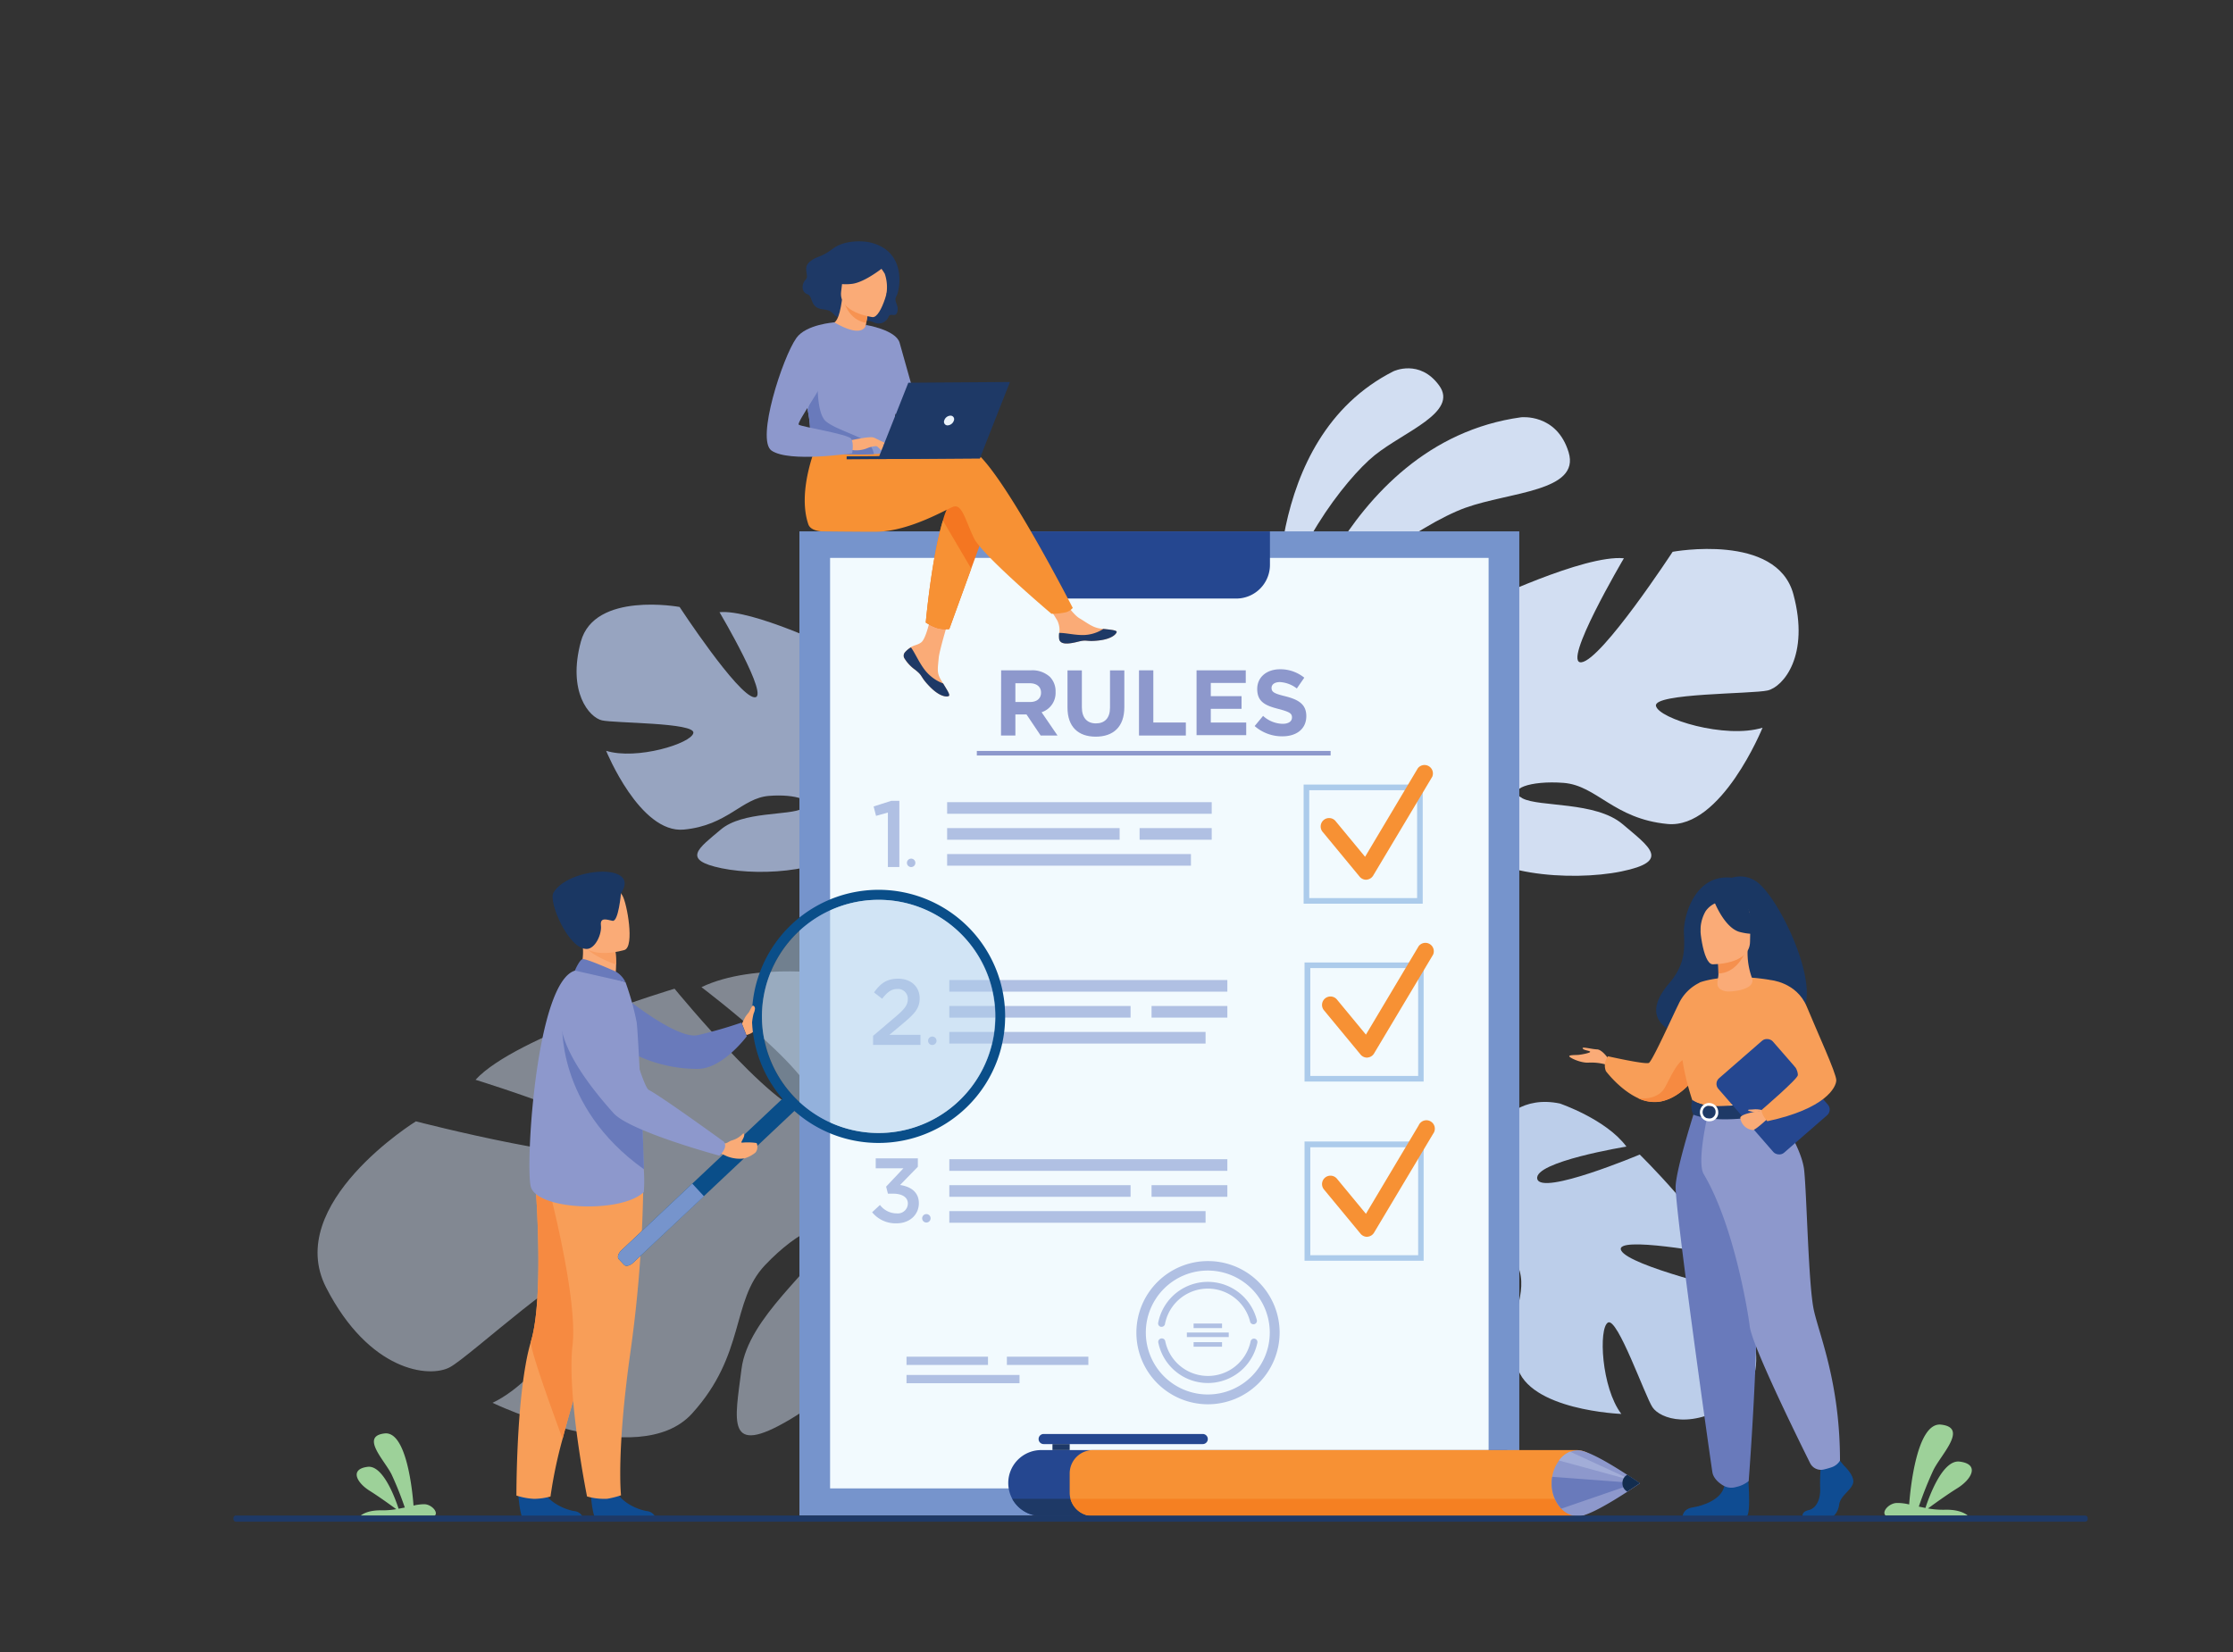 <svg xmlns="http://www.w3.org/2000/svg" id="Layer_1" data-name="Layer 1" viewBox="0 0 530 392.24"><rect x="0" y="0" width="530" height="392.24" fill="#333333" stroke="none"/><defs><style>.cls-1{fill:#d2def2;}.cls-2{opacity:0.8;}.cls-3{fill:#b0c0e3;}.cls-4{opacity:0.5;}.cls-5{fill:#bcceea;}.cls-6{fill:#7694cc;}.cls-7{fill:#f2fafe;}.cls-8{fill:#254790;}.cls-9{fill:#8d98cc;}.cls-10{fill:#accbeb;}.cls-11{fill:#f79134;}.cls-12{fill:#faab77;}.cls-13{fill:#697abb;}.cls-14{fill:#0f4c92;}.cls-15{fill:#f89e58;}.cls-16{fill:#f68a41;}.cls-17{fill:#f89e63;}.cls-18{fill:#1a3763;}.cls-19{fill:#0a4e89;}.cls-20{fill:#b0cdeb;}.cls-21{fill:#1e3966;}.cls-22{fill:#f58022;}.cls-23{fill:#a2add8;}.cls-24{fill:#132d4f;}.cls-25{fill:#f8cba6;}.cls-26{fill:#fff;}.cls-27{fill:#f5904e;}.cls-28{fill:#f47621;}.cls-29{fill:#f79351;}.cls-30{fill:#eaf3fb;}.cls-31{fill:#9dd199;}</style></defs><path class="cls-1" d="M304.44,159.87S317.36,105.1,361,99.07c0,0,8.48-1,11.31,8.3s-14,9.41-24.47,13.17S313.07,140.22,304.44,159.87Z"></path><path class="cls-1" d="M303.45,149.62s-4.54-45.37,27.28-61.47c0,0,6.22-3,10.85,3.37s-8.28,10.91-15.28,16.54S304.88,132.29,303.45,149.62Z"></path><g class="cls-2"><path class="cls-3" d="M205.41,192s18.7-10.48,10-24.69c0,0-7-8.72-14.46-11,0,0,4,21.2,0,21.69s-2.75-23.93-2.75-23.93-19.69-9.48-27.42-8.73c0,0,12.22,20.7,8.23,20.2s-17.71-21.44-17.71-21.44-20.19-3.74-23.43,8.22,2,18,5,18.7,22.19.5,21.7,3-13.47,6.48-20.7,4.23c0,0,8,19.7,18.45,18.7s13.71-7.48,20.2-8,11.22,1.25,8,3-14.22.57-19.45,5-9.48,7.19.25,9.19,27.17.75,30.66-6.73Z"></path><path class="cls-3" d="M147.06,156.06s52.36,17,58.35,35.91a39.82,39.82,0,0,0,5,18.2v3.74s-5.48-12.72-8.48-14.46C201.91,199.45,213.63,183,147.06,156.06Z"></path><path class="cls-3" d="M210.39,210.17s8.08,12.26,3.47,27.19l-2.07-.56s2-16.44-2.21-24.71S210.39,210.17,210.39,210.17Z"></path></g><g class="cls-4"><path class="cls-1" d="M215.79,276.52s12.25-36.71-16.66-45.08c0,0-19.93-3.17-32.64,2.92,0,0,31.07,23.45,26.35,29s-32.74-28.63-32.74-28.63S122.29,246,112.87,256.35c0,0,41.46,12.8,35.53,17s-49.69-7.13-49.69-7.13-31.52,19.54-21.3,39.46,24.47,21.55,29.37,18.91,30.24-26.29,32.6-22.35-10.1,25-22.48,30.8c0,0,34.58,16.61,47.35,2.55s9.23-26.64,17.28-35.18,16.5-12,14.29-5.7S177.53,312.72,176,325s-3.91,21.12,11.49,12,37.2-32,32.78-46.25Z"></path><path class="cls-1" d="M94.27,299.45s90.51-41,121.52-22.93c0,0,10.54,12.92,4.43,14.22C220.22,290.74,215.88,254.53,94.27,299.45Z"></path></g><path class="cls-5" d="M349.66,280.44s3.6-21.95,20.56-18.46c0,0,11,3.73,15.81,10.23,0,0-22.09,3.6-21.16,7.67s24.32-5.78,24.32-5.78S405.4,290,407.4,297.77c0,0-24.51-4.6-22.61-.89s27.18,9.7,27.18,9.7,10.79,18.39.25,25.78-18.22,4.4-20,1.74-8.33-21.48-10.58-20.11-1.57,15.43,3.18,21.69c0,0-22.05-.82-24.77-11.39s2.45-16,.64-22.53-5.18-10.51-5.74-6.73,4.47,14.07,2,20.76-3.68,11.79-9.06,3-10.34-26.25-4.27-32.3Z"></path><path class="cls-5" d="M405.31,324.68s-35.05-45.1-55.65-44.24A41.26,41.26,0,0,1,330.13,282l-3.65,1.33s14.35.85,17.11,3.16C343.59,286.49,355.51,269.23,405.31,324.68Z"></path><path class="cls-5" d="M330.13,282s-14.82-3.54-27.76,6.23l1.28,1.83s15.33-7.78,24.89-6.58S330.13,282,330.13,282Z"></path><path class="cls-1" d="M343.07,189.53s-22.86-12.8-12.19-30.17c0,0,8.53-10.67,17.67-13.41,0,0-4.87,25.9,0,26.51s3.36-29.25,3.36-29.25,24.07-11.59,33.52-10.67c0,0-14.93,25.3-10.06,24.69S397,131,397,131s24.69-4.57,28.65,10.06-2.44,22-6.09,22.86-27.13.61-26.52,3.66,16.46,7.92,25.3,5.18c0,0-9.76,24.08-22.56,22.86s-16.76-9.15-24.68-9.76-13.72,1.53-9.76,3.66,17.38.7,23.78,6.14,11.58,8.8-.31,11.23-33.22.92-37.49-8.22Z"></path><path class="cls-1" d="M414.38,145.64s-64,20.73-71.31,43.89c0,0,.3,10.36-6.1,22.25v4.57s6.71-15.54,10.36-17.67C347.33,198.68,333,178.56,414.38,145.64Z"></path><path class="cls-1" d="M337,211.78s-9.87,15-4.24,33.23l2.54-.68s-2.47-20.09,2.7-30.2S337,211.78,337,211.78Z"></path><rect class="cls-6" x="189.74" y="126.15" width="170.86" height="233.65"></rect><rect class="cls-7" x="197.02" y="132.45" width="156.3" height="220.91"></rect><path class="cls-8" d="M242.76,126.15v8a8,8,0,0,0,8,7.95h42.71a8,8,0,0,0,7.95-7.95v-8Z"></path><rect class="cls-3" x="215.16" y="322.09" width="19.34" height="1.96"></rect><rect class="cls-3" x="238.98" y="322.09" width="19.34" height="1.96"></rect><rect class="cls-3" x="215.16" y="326.43" width="26.82" height="1.96"></rect><path class="cls-9" d="M237.62,159.14h7.08a6.16,6.16,0,0,1,4.51,1.57,4.9,4.9,0,0,1,1.33,3.58,4.81,4.81,0,0,1-3.32,4.8l3.78,5.53h-4l-3.36-5H241v5h-3.41Zm6.86,7.52c1.66,0,2.61-.88,2.61-2.23s-1-2.22-2.68-2.22H241v4.45Z"></path><path class="cls-9" d="M253.37,168v-8.85h3.41v8.76c0,2.52,1.26,3.83,3.34,3.83s3.34-1.26,3.34-3.72v-8.87h3.4v8.74c0,4.69-2.63,7-6.79,7S253.37,172.55,253.37,168Z"></path><path class="cls-9" d="M270.34,159.14h3.4v12.39h7.72v3.09H270.34Z"></path><path class="cls-9" d="M284,159.14h11.68v3h-8.3v3.14h7.3v3h-7.3v3.25h8.41v3H284Z"></path><path class="cls-9" d="M297.79,172.37l2-2.41a7.13,7.13,0,0,0,4.63,1.88c1.39,0,2.23-.56,2.23-1.51s-.53-1.3-3.12-2c-3.12-.79-5.13-1.65-5.13-4.77,0-2.81,2.26-4.67,5.42-4.67a9,9,0,0,1,5.75,2l-1.77,2.56a7.26,7.26,0,0,0-4-1.52c-1.3,0-2,.59-2,1.39,0,1,.67,1.35,3.34,2,3.15.81,4.91,1.94,4.91,4.69,0,3.07-2.34,4.8-5.68,4.8A9.86,9.86,0,0,1,297.79,172.37Z"></path><rect class="cls-9" x="231.85" y="178.28" width="83.97" height="1.08"></rect><path class="cls-10" d="M337.68,214.54H309.41V186.27h28.27Zm-26.93-1.33h25.6V187.6h-25.6Z"></path><path class="cls-11" d="M324.25,208.86a2,2,0,0,1-1.54-.73L314,197.58a2,2,0,1,1,3.08-2.54l6.92,8.37,12.51-21a2,2,0,0,1,3.43,2l-14,23.43a2,2,0,0,1-1.57,1Z"></path><rect class="cls-3" x="224.8" y="190.44" width="62.8" height="2.76"></rect><rect class="cls-3" x="224.8" y="202.76" width="57.87" height="2.76"></rect><rect class="cls-3" x="270.48" y="196.6" width="17.12" height="2.76"></rect><rect class="cls-3" x="224.8" y="196.6" width="40.94" height="2.76"></rect><path class="cls-3" d="M210.74,192.91l-2.81.78-.58-2.23,4.2-1.34h1.91v15.72h-2.72Z"></path><path class="cls-3" d="M215.26,204.85a1,1,0,1,1,1,1A1,1,0,0,1,215.26,204.85Z"></path><path class="cls-10" d="M337.9,256.77H309.63V228.5H337.9ZM311,255.44h25.6V229.83H311Z"></path><path class="cls-11" d="M324.47,251.09a2,2,0,0,1-1.54-.73l-8.72-10.55a2,2,0,0,1,3.08-2.55l6.91,8.37,12.52-21a2,2,0,0,1,3.43,2l-14,23.44a2,2,0,0,1-1.57,1Z"></path><path class="cls-3" d="M207.23,245.92l5.34-4.54c2.12-1.79,2.9-2.79,2.9-4.18a2.32,2.32,0,0,0-2.5-2.41c-1.42,0-2.39.77-3.59,2.32l-1.93-1.5c1.49-2.09,3-3.26,5.72-3.26,3,0,5.11,1.86,5.11,4.67,0,2.44-1.31,3.74-4,6l-3.19,2.66h7.38v2.39H207.23Z"></path><path class="cls-3" d="M220.28,247.09a1,1,0,1,1,1,1A1,1,0,0,1,220.28,247.09Z"></path><rect class="cls-3" x="225.32" y="232.67" width="65.99" height="2.76"></rect><rect class="cls-3" x="225.32" y="244.99" width="60.82" height="2.76"></rect><rect class="cls-3" x="273.32" y="238.83" width="17.99" height="2.76"></rect><rect class="cls-3" x="225.32" y="238.83" width="43.02" height="2.76"></rect><path class="cls-10" d="M337.9,299.31H309.63V271H337.9ZM311,298h25.6V272.37H311Z"></path><path class="cls-11" d="M324.47,293.63a2,2,0,0,1-1.54-.73l-8.72-10.55a2,2,0,0,1,3.08-2.55l6.91,8.37,12.52-21a2,2,0,1,1,3.43,2l-14,23.44a2,2,0,0,1-1.57,1Z"></path><rect class="cls-3" x="225.32" y="275.21" width="65.99" height="2.76"></rect><rect class="cls-3" x="225.32" y="287.53" width="60.82" height="2.76"></rect><rect class="cls-3" x="273.32" y="281.37" width="17.99" height="2.76"></rect><rect class="cls-3" x="225.32" y="281.37" width="43.02" height="2.76"></rect><path class="cls-3" d="M207,287.8l1.86-1.73a5,5,0,0,0,4,2,2.38,2.38,0,0,0,2.62-2.34c0-1.5-1.37-2.34-3.49-2.34h-1.24l-.43-1.67,4.1-4.35h-6.57V275h10v2l-4.22,4.33c2.4.35,4.46,1.59,4.46,4.32s-2.17,4.78-5.31,4.78A7.17,7.17,0,0,1,207,287.8Z"></path><path class="cls-3" d="M218.91,289.5a1,1,0,1,1,1.93,0,1,1,0,0,1-1.93,0Z"></path><path class="cls-3" d="M286.67,328.34a12,12,0,0,1-11.74-9.57.82.82,0,0,1,.64-1,.83.83,0,0,1,1,.64,10.35,10.35,0,0,0,20.25.1.82.82,0,1,1,1.6.34A12,12,0,0,1,286.67,328.34Z"></path><path class="cls-3" d="M275.71,315l-.16,0a.82.82,0,0,1-.65-1,12,12,0,0,1,23.4-.64.82.82,0,1,1-1.59.4,10.35,10.35,0,0,0-20.2.55A.82.82,0,0,1,275.71,315Z"></path><path class="cls-3" d="M286.67,333.39a17,17,0,1,1,17.05-17A17.05,17.05,0,0,1,286.67,333.39Zm0-31.75a14.71,14.71,0,1,0,14.71,14.71A14.73,14.73,0,0,0,286.67,301.64Z"></path><rect class="cls-3" x="283.3" y="314.22" width="6.75" height="1.08"></rect><rect class="cls-3" x="283.3" y="318.64" width="6.75" height="1.08"></rect><rect class="cls-3" x="281.7" y="316.35" width="9.94" height="1.08"></rect><path class="cls-12" d="M176.1,243.06s.53-1.19.88-1.76,1.81-2.22,2.06-1.85,1.25,2.9.72,3.61,0,1.94-2.61,2.68Z"></path><path class="cls-13" d="M146.74,235.52s13.52,11.29,18.8,10.25a104.7,104.7,0,0,0,10.45-3l1.27,3.24s-5.68,7.7-11.6,7.75a33.64,33.64,0,0,1-16.08-4Z"></path><path class="cls-14" d="M123,354.62s.4,6.33,1.62,6.42c.16,0,6.22,0,6.22,0l7.72-.05a2.5,2.5,0,0,0-2.31-2.25c-2.25-.4-6-2-7.4-5C127.42,350.65,123,354.62,123,354.62Z"></path><path class="cls-15" d="M122.57,355.06a16.22,16.22,0,0,0,4.18.78,15.57,15.57,0,0,0,3.91-.55,106.66,106.66,0,0,1,2.87-13.7c1.28-4.94,3.1-11.29,5.69-19.18,7.17-21.81,9.35-34.57,9.55-35.77a.82.82,0,0,0,0-.1h0l-22-9.67s2.73,30.05-.75,41.59a50.68,50.68,0,0,0-1.26,5.52C122.52,336.51,122.57,355.06,122.57,355.06Z"></path><path class="cls-16" d="M133.53,341.59c1.28-4.94,3.1-11.29,5.69-19.18,7.17-21.81,9.35-34.57,9.55-35.77a.41.41,0,0,1,0-.11l-22-9.67s2.73,30.05-.75,41.59C125.49,320.06,133.53,341.59,133.53,341.59Z"></path><path class="cls-14" d="M140.22,354.62s.4,6.33,1.62,6.42c.16,0,6.22,0,6.22,0l7.72-.05a2.5,2.5,0,0,0-2.31-2.25c-2.25-.4-6-2-7.4-5C144.63,350.65,140.22,354.62,140.22,354.62Z"></path><path class="cls-15" d="M152.71,277.56A313.24,313.24,0,0,1,149.63,321C146.26,344.87,147.4,355,147.4,355a22.14,22.14,0,0,1-3.25.82,14.66,14.66,0,0,1-4.82-.55s-4.82-23.93-3.44-35.9-6.6-41.07-6.6-41.07Z"></path><path class="cls-12" d="M137.09,232l4.3,2.82,3.92-1.11c.72-1,.91-3,.92-4.7a28.2,28.2,0,0,0-.16-3.12l-5.8-2.57-2.17-.95s.17,1.78.2,2A14.83,14.83,0,0,1,137.09,232Z"></path><path class="cls-9" d="M152.81,283c-5.35,5.17-25.61,4.3-26.86-1.4s1.36-48.47,10.51-51.16c1.9-.56,12,2.72,12,2.72a64.66,64.66,0,0,1,2.64,9.47c.2,1,.79,12,1.23,22.19.21,4.78.38,9.41.47,12.8A36.36,36.36,0,0,1,152.81,283Z"></path><path class="cls-17" d="M138.73,224.47c1.18,2,5.31,3.74,7.5,4.53a28.2,28.2,0,0,0-.16-3.12l-5.8-2.57C139,223.3,138.21,223.58,138.73,224.47Z"></path><path class="cls-12" d="M148.26,225.52s-9.35,2.92-11.08-2.93-4.09-9.42,1.81-11.53,7.72-.22,8.77,1.6S150.65,224.61,148.26,225.52Z"></path><path class="cls-18" d="M147.39,212.09s-.6,6.81-2,6.52-3-.93-2.76,1.12-1.37,5.57-3.4,5.56c-4.35,0-9.08-11.19-7.89-13.31C134.78,205.87,152.36,204.64,147.39,212.09Z"></path><path class="cls-13" d="M146,230.57c-.12,0-7-3.12-7.76-2.86s-1.79,2.71-1.79,2.71l12,2.72A6,6,0,0,0,146,230.57Z"></path><path class="cls-19" d="M188.6,263.7l-38.34,36.1c-.76.7-1.7.93-2.11.5l-1.3-1.38c-.4-.43-.12-1.36.63-2.07l38.34-36.1c.75-.7,1.7-.93,2.11-.5l1.29,1.38C189.63,262.06,189.35,263,188.6,263.7Z"></path><path class="cls-6" d="M167.08,284,150.26,299.8c-.76.7-1.7.93-2.11.5l-1.3-1.38c-.4-.43-.12-1.36.63-2.07L164.31,281Z"></path><path class="cls-19" d="M179.78,250.07a30.05,30.05,0,1,0,49.81-30.2l-.47-.45a30.05,30.05,0,0,0-49.34,30.65Zm8.59-27.73a27.68,27.68,0,1,1,1.19,39.12A27.65,27.65,0,0,1,188.37,222.34Z"></path><g class="cls-4"><path class="cls-20" d="M228.69,260.27a27.68,27.68,0,1,1-1.19-39.13A27.52,27.52,0,0,1,228.69,260.27Z"></path></g><path class="cls-13" d="M152.84,277.6c-21.12-15.05-19.37-35.14-19.37-35.14,7.73,4.36,15.39,14,18.9,22.34C152.58,269.58,152.75,274.21,152.84,277.6Z"></path><path class="cls-12" d="M173.69,270.75a5.81,5.81,0,0,0,2.7-1.67s.64.05-.1,1.4l-.31.61a.13.13,0,0,0,.12.19,14.61,14.61,0,0,1,3.38.07c.22,0,.29.6.28.83a2.06,2.06,0,0,1-.44,1.44,7.47,7.47,0,0,1-2.67,1.4,8.14,8.14,0,0,1-4.13-.52l-1.36-.63.42-2.51.34.07C172.46,271.55,173.13,270.89,173.69,270.75Z"></path><path class="cls-9" d="M140,233.14s-19,3.62,5.59,31.1c3.92,4.4,25.15,10.12,25.15,10.12s2.15-1.83,1.07-3.31c0,0-14.62-10.62-17.83-12.3-1.45-.76-5.62-16.94-8-20.84A10.59,10.59,0,0,0,140,233.14Z"></path><path class="cls-12" d="M176.62,243.39a9.45,9.45,0,0,0,.74-1.81,10.08,10.08,0,0,1,1.22-2.77c.13-.13.56,0,.61.59a3.25,3.25,0,0,1-.31,1.2,13.59,13.59,0,0,0-.4,2.39C178.19,243.94,176.62,243.39,176.62,243.39Z"></path><path class="cls-8" d="M239.31,352.09a7.93,7.93,0,0,0,.95,3.75,7.83,7.83,0,0,0,6.88,4.08H357.28a7.83,7.83,0,0,0,0-15.66H247.14A7.82,7.82,0,0,0,239.31,352.09Z"></path><path class="cls-8" d="M247.71,342.84h37.76a1.2,1.2,0,0,0,1.2-1.2h0a1.2,1.2,0,0,0-1.2-1.2H247.71a1.2,1.2,0,0,0-1.2,1.2h0A1.2,1.2,0,0,0,247.71,342.84Z"></path><rect class="cls-21" x="249.79" y="342.84" width="4.09" height="1.42" transform="translate(503.68 687.1) rotate(180)"></rect><path class="cls-21" d="M240.26,355.84a7.83,7.83,0,0,0,6.88,4.08h23.33v-4.08Z"></path><path class="cls-11" d="M379.69,349.8v4.58a5.42,5.42,0,0,1-.2,1.46,5.52,5.52,0,0,1-5.34,4.08H259.42a5.54,5.54,0,0,1-5.34-4.08,5.84,5.84,0,0,1-.19-1.46V349.8a5.54,5.54,0,0,1,5.53-5.54H374.15A5.54,5.54,0,0,1,379.69,349.8Z"></path><path class="cls-22" d="M379.49,355.84a5.52,5.52,0,0,1-5.34,4.08H259.42a5.54,5.54,0,0,1-5.34-4.08Z"></path><path class="cls-9" d="M368.29,352.12a8.73,8.73,0,0,0,2.28,6.05l.09.09a5.59,5.59,0,0,0,3.93,1.72c2.33,0,8.08-3.51,11.65-5.83,1.78-1.16,3-2,3-2s-1.23-.87-3-2c-3.57-2.33-9.32-5.83-11.65-5.83a5.17,5.17,0,0,0-1.92.37,6.25,6.25,0,0,0-2.66,2.1,8.65,8.65,0,0,0-1.6,3.83v.05A9.33,9.33,0,0,0,368.29,352.12Z"></path><path class="cls-13" d="M368.29,352.12a8.73,8.73,0,0,0,2.28,6.05l17.66-6.08-19.82-1.48A9.33,9.33,0,0,0,368.29,352.12Z"></path><path class="cls-23" d="M370,346.73l17.61,4.81-14.95-6.91A6.25,6.25,0,0,0,370,346.73Z"></path><path class="cls-24" d="M385.09,352.12a2.19,2.19,0,0,0,1.15,2c1.78-1.16,3-2,3-2s-1.23-.87-3-2A2.17,2.17,0,0,0,385.09,352.12Z"></path><path class="cls-18" d="M416.33,208.94a6.64,6.64,0,0,0-5.25-.56c-8.93-1-11.53,9.36-11.41,12.94s.53,7.43-3.46,12.08c-11.52,13.45,12.6,14,12.6,14,.2-10.74,13.08-6.82,12.51-5.73C437.83,245.67,423,212.38,416.33,208.94Z"></path><path class="cls-12" d="M381.9,251.56s-1.57-2.39-2.84-2.43-3.61-.71-3.42-.24,1.64.52,1.78.8-2.15.7-2.81.75-2.2,0-2.15.33,2.78,1.68,4.72,1.5a13.06,13.06,0,0,1,4.32.56Z"></path><path class="cls-15" d="M404.6,252.34a23.22,23.22,0,0,1-2.4,3.63c-1.87,2.33-4.74,5-8.35,5.57a9,9,0,0,1-5-.81h0c-4.39-2-7.69-6.43-7.69-6.43a3.59,3.59,0,0,1,.5-3.53s8.85,2,9.7,1.57,6-11.93,7-13.85a10.49,10.49,0,0,1,5.14-5.24Z"></path><path class="cls-16" d="M402.2,256c-1.87,2.33-4.74,5-8.35,5.57a9,9,0,0,1-5-.81c.18,0,4.56.56,6.3-2.56s3.71-8.25,6.35-6.56C402.68,252.34,402.62,254.15,402.2,256Z"></path><path class="cls-14" d="M437.64,347.93s2.7,2.47,2.18,4.22-3,2.92-3.3,5.07-1.65,3.31-2.83,3.31H428s-.87-1.51,1.24-2,2.9-3,2.77-5.3a41.47,41.47,0,0,1,.2-5.46l4.48-1Z"></path><path class="cls-14" d="M414.77,349s1,10.45-.22,11l-15.18,0s0-1.75,2.44-2.14,6.72-1.82,7.45-5S414.77,349,414.77,349Z"></path><path class="cls-15" d="M426.45,245.29a62.22,62.22,0,0,1,0,7c-.15,2.53-2.72,5.93-3.08,6.77-.92,2.11-1.95,2.46-1.95,2.46l-8,1.95-2.8.69-8.84-2.64s-4-11.24-2.41-17.57a48.9,48.9,0,0,1,4.09-10.72s6-2.36,16.6-.6Z"></path><path class="cls-25" d="M424.11,253.34a25.11,25.11,0,0,1-.74,5.74c-.92,2.11-1.95,2.46-1.95,2.46l-8,1.95-3.46-1s11.56-1.75,10.28-11.69Z"></path><path class="cls-13" d="M402.37,263.24s-4.38,13.63-4.66,18.27,8.37,65.9,8.72,68,2.83,3.3,2.83,3.3a3.79,3.79,0,0,0,2.79.22,7,7,0,0,0,3-1.42s3.41-43.69,1.3-59.29a247.83,247.83,0,0,1-2.14-29.11Z"></path><path class="cls-9" d="M420.92,262.84s6.67,9,7.3,15,1,27.33,2.3,33.23,6.2,17.27,6.2,35.69a3.69,3.69,0,0,1-2.07,1.61,17.13,17.13,0,0,1-1.82.51,2.87,2.87,0,0,1-3.2-1.52c-3.3-6.63-13.79-28-14.33-32.47-.38-3.14-3.69-23.94-10.92-36.14-1.74-2.93,1.06-14.58,1.06-14.58Z"></path><path class="cls-21" d="M401.67,261.14a9.19,9.19,0,0,0,5.25,1.46c4.17.08,14.5-1.06,14.5-1.06a8.47,8.47,0,0,1,.44,2.63s-12.62,3.19-19.93.47A4.64,4.64,0,0,1,401.67,261.14Z"></path><path class="cls-26" d="M405.92,266.19a2.17,2.17,0,1,1,1.9-2.15A2,2,0,0,1,405.92,266.19Zm0-3.67a1.54,1.54,0,1,0,1.27,1.52A1.41,1.41,0,0,0,405.92,262.52Z"></path><rect class="cls-8" x="412.27" y="248.65" width="17.14" height="23.47" rx="1.78" transform="translate(-67.53 340.38) rotate(-41.05)"></rect><path class="cls-12" d="M418.51,263.64c-.15,0-5.45.67-5.45,1.76a3.29,3.29,0,0,0,3,2.88c.59,0,3.32-2.54,3.32-2.54Z"></path><path class="cls-12" d="M415.79,232.08a17.51,17.51,0,0,1-1-6.45l-.4.08L407.71,227s.15,2.12.16,4.12v.05c0,1.73-1.17,3.47,1.61,4.15C410.34,235.58,417.05,235.15,415.79,232.08Z"></path><path class="cls-27" d="M407.71,227s.15,2.12.16,4.12c3.76-.11,5.76-3.55,6.57-5.45Z"></path><path class="cls-12" d="M406.45,228.93s8.91.15,8.92-5.4,1.16-9.27-4.53-9.6-6.79,1.79-7.25,3.64S404.14,228.75,406.45,228.93Z"></path><path class="cls-18" d="M406.78,213.8s2.44,6.51,6.19,7.47,5.36,0,5.36,0a10.57,10.57,0,0,1-3.46-6.26S408.62,210.7,406.78,213.8Z"></path><path class="cls-18" d="M407.39,214.32a5.58,5.58,0,0,0-2.56,2,9.06,9.06,0,0,0-1.2,5.09s-1.84-4.42.23-6.92C406.05,211.83,407.39,214.32,407.39,214.32Z"></path><path class="cls-12" d="M418.51,263.64a6.11,6.11,0,0,0-2.12-.28c-.85.11-1.48,0-1.48.22s1.1.34,1.33.46A11.92,11.92,0,0,0,418.51,263.64Z"></path><path class="cls-15" d="M420.09,232.65s6.32.45,8.75,6.34,7,15.79,7,17.46-2.57,6.79-16.37,9.74c0,0-1.42-1.5-1.34-2.69,0,0,8.62-7.4,8.59-8.26,0-1.64-1.41-3.8-9-11.36C415.71,241.82,420.09,232.65,420.09,232.65Z"></path><path class="cls-21" d="M206,57.45S201,56.59,197.74,59s-3.73,1.64-5.54,3.14,0,3.29-1,4.29-1,2.93.44,3.43.49,3.22,3.7,3.58,1.78,1.85,4.83,2.07,5.58.33,7.18,1a2.55,2.55,0,0,0,3.53-1.25c.46-1.22,1.75.36,2.12-1.32s-1-2.33-.21-3.69S215.43,59.27,206,57.45Z"></path><path class="cls-12" d="M214.81,154.84a1.24,1.24,0,0,0-.21,1.34h0a8.23,8.23,0,0,0,2.65,2.86l.43.35.09.09.08.06c1.16,1.06.73,1.31,2.82,3.46,2.39,2.45,4,2.48,4.49,2.26s-.42-1.5-1.31-3l-.14-.21-.35-.59c-1.05-1.76-.79-2.59-.56-5.23.18-2.14,3.24-12,3.24-12l-4.55-.75s-1.31,7.83-2.81,9c-.8.65-1.7.66-2.47,1.15l-.16.1A5.72,5.72,0,0,0,214.81,154.84Z"></path><path class="cls-21" d="M214.81,154.84a1.24,1.24,0,0,0-.21,1.34h0a9.65,9.65,0,0,0,2.66,2.86l.42.35.09.09.08.06c1.16,1.06.73,1.31,2.82,3.46,2.39,2.45,4,2.48,4.49,2.26s-.42-1.5-1.31-3a10,10,0,0,1-4.25-3.08c-1.44-1.81-2.41-4.15-3.39-5.49l-.16.1A5.72,5.72,0,0,0,214.81,154.84Z"></path><path class="cls-12" d="M251.42,151.74c.29,1.4,2.29,1.15,4.52.59s1.7.09,4.88-.28,4.13-1.57,4.22-2-1.48-.56-3.17-.74l-.64-.07c-1.9-.23-3.3-1.45-5-2.44s-4.11-4.82-4.11-4.82l-4.36.38s2.32,3.46,3.21,5a5.24,5.24,0,0,1,.45,3A5.72,5.72,0,0,0,251.42,151.74Z"></path><path class="cls-21" d="M255.94,152.33c2.23-.56,1.7.09,4.88-.28s4.13-1.57,4.22-2-1.48-.56-3.17-.74v0a9,9,0,0,1-4.55,1.45c-2.15.07-4.44-.54-5.93-.5a5.72,5.72,0,0,0,0,1.49C251.71,153.14,253.71,152.89,255.94,152.33Z"></path><path class="cls-28" d="M234.52,124l-4,11-5.21,14.35a8.74,8.74,0,0,1-2.83-.23,12.17,12.17,0,0,1-2.75-1.32s1.37-15.38,4.07-24.22a15.91,15.91,0,0,1,2.33-5.15C230.37,113.33,234.52,124,234.52,124Z"></path><path class="cls-11" d="M230.26,106.6c-2.68-.84-10.29.32-17.92,1.87l-1.62-2.63-16.53-1.18s-5.18,11.46-2.33,19.82c.55,1.62,3.2,1.67,3.2,1.67s9.68.11,12.88.09c8.21-.06,17.34-5.77,18.53-6,1.94-.4,2.74,3.48,4.71,7.54s18.39,17.94,18.39,17.94a14.71,14.71,0,0,0,3.54-.39,3.51,3.51,0,0,0,1.51-1S236.29,108.5,230.26,106.6Z"></path><path class="cls-12" d="M205.51,80.36s-2.89,1-4.85.19-3.25-3.81-3.23-3.82c.84,0,1.75-.78,2.42-5.58l.36.13,6,2.11s-.42,1.92-.69,3.75C205.3,78.68,205.18,80.15,205.51,80.36Z"></path><path class="cls-29" d="M206.21,73.39s-.26,1.35-.61,3.27c-3.44-.59-4.89-3.53-5.39-5.38Z"></path><path class="cls-12" d="M207.11,75.29s-8.19-1-7.46-6.13.15-8.66,5.42-8.21,6,2.53,6.17,4.29S209.26,75.43,207.11,75.29Z"></path><path class="cls-21" d="M210.92,62.46s-5.21,4.55-8.77,4.94-4.92-.75-4.92-.75a13.88,13.88,0,0,0,3.33-4.58,2.5,2.5,0,0,1,2.06-1.49C205.16,60.34,210,60.21,210.92,62.46Z"></path><path class="cls-21" d="M207.64,62.08A12.85,12.85,0,0,1,210,65a9.9,9.9,0,0,1,.3,5.27s2.7-5.33,1.13-7.9C209.74,59.65,207.64,62.08,207.64,62.08Z"></path><path class="cls-9" d="M212.49,92.38c-.13,16.57,0,13.1-1.78,14.69a6.88,6.88,0,0,1-3.28.73c-5.08.38-14-.4-14.36-1.33-1.19-3.24-.37-4.26-1.39-9.23-.1-.53-.23-1.1-.39-1.72-.84-3.41-1.64-4.57,1.22-10.08,2.59-5,5.28-9,5.53-8.9,7,4.06,7.48.6,7.48.6S212.55,84.29,212.49,92.38Z"></path><path class="cls-11" d="M230.52,135l-5.21,14.35a8.74,8.74,0,0,1-2.83-.23,12.17,12.17,0,0,1-2.75-1.32s1.37-15.38,4.07-24.22Z"></path><path class="cls-9" d="M205.52,77.14s7.13,1.16,8,4.22l5.9,21s-3.61.68-5.3-1S208.19,86,208.19,86Z"></path><path class="cls-13" d="M207.43,107.8c-5.08.38-14-.4-14.36-1.33-1.19-3.24-.37-4.26-1.39-9.23l2.4-6.92S193.73,98,196,100s9.31,3.83,10.42,5.51A6.07,6.07,0,0,1,207.43,107.8Z"></path><path class="cls-12" d="M201.59,104.61s5-1.15,5.82-.71a11.83,11.83,0,0,1,3.05,2.61c.25.56-1.81-.42-2.47-.59a6,6,0,0,0-2.13.48,7,7,0,0,1-3.81.41Z"></path><path class="cls-9" d="M198,76.54s-6.72.46-9,3.73c-3.25,4.59-9.62,24.14-5.87,26.71,4.22,2.9,19.12.63,19.12.63s.48-2.32-.22-3.44-11.93-2.85-12.46-3.36S196,90.66,196,89.11,198,76.54,198,76.54Z"></path><path class="cls-12" d="M207.66,105.29a9.92,9.92,0,0,0,1.4,1.51,1.05,1.05,0,0,0,.57.12l-.72-1.27Z"></path><path class="cls-12" d="M207.41,103.9l3.06,1.46a.53.53,0,0,1-.5.2,7,7,0,0,1-1.33-.35Z"></path><polygon class="cls-21" points="208.41 108.99 232.57 108.82 239.71 90.69 215.59 90.86 208.41 108.99"></polygon><polygon class="cls-21" points="232.85 108.11 200.95 108.34 200.95 109.04 232.57 108.82 232.85 108.11"></polygon><path class="cls-30" d="M226.41,99.82a.84.84,0,0,0-.83-1.14,1.62,1.62,0,0,0-1.47,1.16.84.84,0,0,0,.82,1.15A1.67,1.67,0,0,0,226.41,99.82Z"></path><path class="cls-31" d="M85.54,359.86h17.63c.94-.8-.66-2.62-2.33-2.74a10.61,10.61,0,0,0-2.69.32c-.24-3.22-1.62-17.71-6.85-17.13-5.87.66,0,6.38,1.66,9.77a80.73,80.73,0,0,1,3.12,7.82l-1.47.29c-.78-2.38-3.67-10.42-7.36-9.95-4.32.55-2.58,3.77.48,5.68,2.25,1.41,5,3.41,6.32,4.37a19.52,19.52,0,0,1-3.45.28C87.58,358.5,86.11,359.39,85.54,359.86Z"></path><path class="cls-31" d="M467.07,359.82h-19.5c-1.05-.88.72-2.9,2.57-3a11.66,11.66,0,0,1,3,.35c.26-3.56,1.8-19.59,7.57-18.95,6.5.73,0,7.06-1.83,10.81a88,88,0,0,0-3.45,8.65L457,358c.86-2.65,4.06-11.54,8.14-11,4.78.61,2.86,4.17-.53,6.29-2.49,1.55-5.55,3.76-7,4.83a20.88,20.88,0,0,0,3.82.31C464.81,358.31,466.44,359.29,467.07,359.82Z"></path><rect class="cls-21" x="55.41" y="359.8" width="440.1" height="1.46" rx="0.56"></rect></svg>